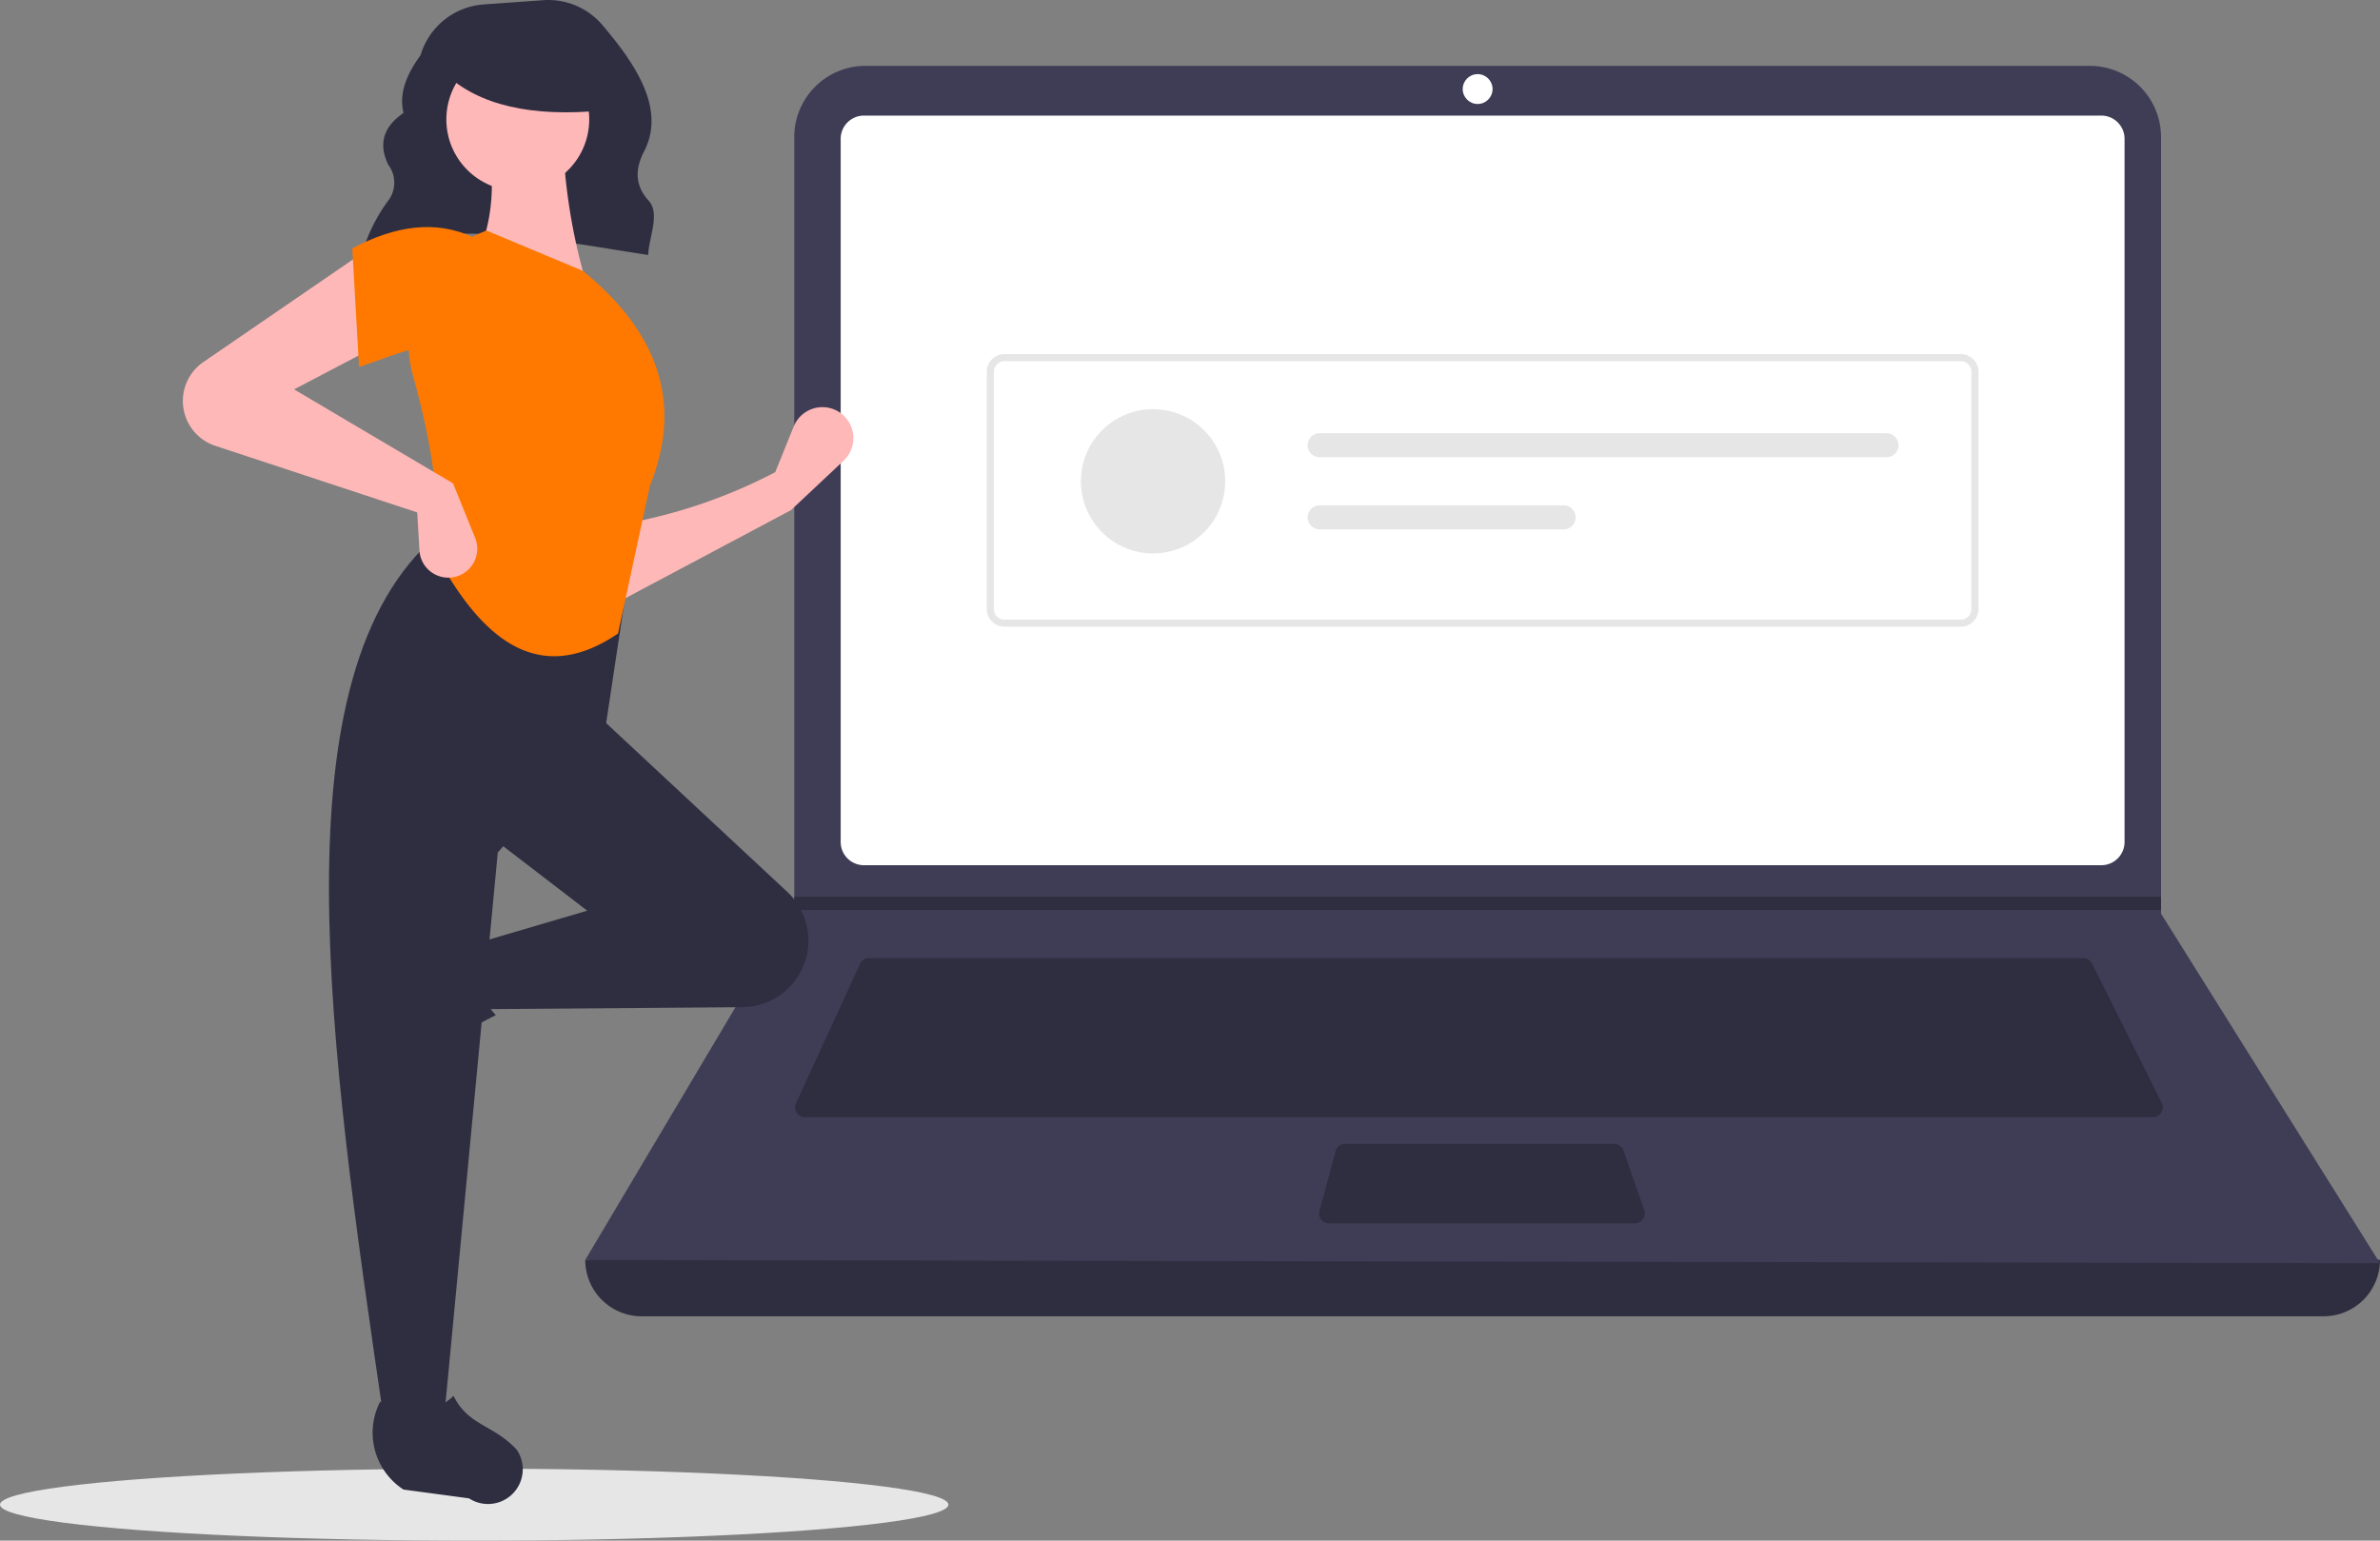 <svg xmlns="http://www.w3.org/2000/svg" width="331" height="214.307" viewBox="0 0 331 214.307"><rect x="0" y="0" width="331" height="214.307" fill="#808080" stroke="none"/><defs><style>.a{fill:#e6e6e6;}.b{fill:#2f2e41;}.c{fill:#3f3d56;}.d{fill:#fff;}.e{fill:#ffb8b8;}.f{fill:#ff7901;}</style></defs><g transform="translate(0 -15.987)"><ellipse class="a" cx="65.95" cy="5.009" rx="65.95" ry="5.009" transform="translate(0 220.276)"/><path class="b" d="M324.272,247.547c11.477-4.882,25.772-1.789,39.733.358.13-2.6,1.7-5.763.055-7.577-2-2.2-1.82-4.518-.614-6.847,3.084-5.954-1.334-12.29-5.8-17.558a9.88,9.88,0,0,0-8.246-3.461l-8.264.59a9.9,9.9,0,0,0-8.788,7.073h0c-1.973,2.684-3.029,5.36-2.364,8.022-2.955,2.02-3.452,4.458-2.124,7.206a4.142,4.142,0,0,1-.051,5.053,23.328,23.328,0,0,0-3.469,6.89Z" transform="translate(-273.862 -196.449)"/><path class="b" d="M640.263,629.833H406.343a7.843,7.843,0,0,1-7.843-7.843h0q127.194-14.782,249.607,0h0A7.843,7.843,0,0,1,640.263,629.833Z" transform="translate(-317.107 -430.748)"/><path class="c" d="M648.107,400.935,398.5,400.473,427.429,351.8l.138-.231V244.291a9.914,9.914,0,0,1,9.916-9.915H607.74a9.914,9.914,0,0,1,9.915,9.916V352.305Z" transform="translate(-317.107 -209.231)"/><path class="d" d="M486.842,250.957a3.233,3.233,0,0,0-3.23,3.23V352a3.233,3.233,0,0,0,3.23,3.23H658.937a3.234,3.234,0,0,0,3.23-3.23V254.186a3.233,3.233,0,0,0-3.23-3.23Z" transform="translate(-366.693 -218.891)"/><path class="b" d="M478.7,531.718a1.388,1.388,0,0,0-1.258.806L468.533,551.9a1.384,1.384,0,0,0,1.257,1.963H657.242a1.384,1.384,0,0,0,1.238-2l-9.689-19.378a1.377,1.377,0,0,0-1.238-.765Z" transform="translate(-357.834 -382.462)"/><circle class="d" cx="2.076" cy="2.076" r="2.076" transform="translate(203.428 26.299)"/><path class="b" d="M646.647,593.619a1.386,1.386,0,0,0-1.336,1.024l-2.236,8.3a1.384,1.384,0,0,0,1.336,1.744h42.522a1.384,1.384,0,0,0,1.307-1.837l-2.875-8.3a1.385,1.385,0,0,0-1.308-.931Z" transform="translate(-459.568 -418.525)"/><path class="b" d="M454.533,337.135v1.845H264.306l.143-.23v-1.615Z" transform="translate(-153.984 -196.414)"/><path class="a" d="M667.743,368.359h-133a2.466,2.466,0,0,1-2.463-2.463V332.9a2.466,2.466,0,0,1,2.463-2.463h133a2.466,2.466,0,0,1,2.463,2.463V365.9A2.466,2.466,0,0,1,667.743,368.359Zm-133-36.933a1.479,1.479,0,0,0-1.478,1.478V365.9a1.479,1.479,0,0,0,1.478,1.478h133a1.479,1.479,0,0,0,1.478-1.478V332.9a1.479,1.479,0,0,0-1.478-1.478Z" transform="translate(-395.046 -265.198)"/><circle class="a" cx="10.033" cy="10.033" r="10.033" transform="translate(150.329 72.903)"/><path class="a" d="M640.869,356.805a1.672,1.672,0,0,0,0,3.344H719.7a1.672,1.672,0,0,0,0-3.344Z" transform="translate(-457.336 -280.558)"/><path class="a" d="M640.869,380.842a1.672,1.672,0,0,0,0,3.344H674.79a1.672,1.672,0,0,0,0-3.344Z" transform="translate(-457.336 -294.562)"/><path class="e" d="M432.271,362.455l-24.586,13.071-.311-10.893a72.812,72.812,0,0,0,22.719-7.469l2.571-6.353a4.307,4.307,0,0,1,7.32-1.118h0a4.307,4.307,0,0,1-.379,5.872Z" transform="translate(-322.276 -275.498)"/><path class="b" d="M322.861,540.26h0a4.831,4.831,0,0,1,.613-3.908l5.4-8.289a9.438,9.438,0,0,1,12.245-3.23h0c-2.27,3.864-1.953,7.253.784,10.2a49.1,49.1,0,0,0-11.661,7.949,4.831,4.831,0,0,1-7.382-2.721Z" transform="translate(-272.94 -377.835)"/><path class="b" d="M406.458,486.623h0a9.268,9.268,0,0,1-7.877,4.5l-35.88.272-1.556-9.025,15.872-4.668-13.382-10.27,14.627-17.117,26.568,24.762A9.268,9.268,0,0,1,406.458,486.623Z" transform="translate(-295.344 -335.035)"/><path class="b" d="M329.11,513.6h-8.4c-7.545-51.715-15.224-103.575,7.469-122.931l26.765,4.357-3.423,22.719-14.939,17.117Z" transform="translate(-267.354 -300.284)"/><path class="b" d="M344.975,692.493h0a4.831,4.831,0,0,1-3.908-.613l-9.124-1.226a9.438,9.438,0,0,1-3.231-12.244h0c3.864,2.27,7.253,1.953,10.2-.785,2.081,4.2,5.51,3.946,8.785,7.486a4.831,4.831,0,0,1-2.72,7.382Z" transform="translate(-275.833 -467.467)"/><path class="e" d="M377.452,277.929l-15.561-3.735c2.584-5.29,2.8-11.176,1.556-17.428l10.581-.311A81.261,81.261,0,0,0,377.452,277.929Z" transform="translate(-295.778 -222.094)"/><path class="f" d="M368.751,345.315c-11.328,7.719-19.332.264-25.44-11.238.849-7.038-.526-15.461-3.071-24.613a16.754,16.754,0,0,1,10.229-20.2h0l13.382,5.6c11.363,9.262,13.6,19.3,9.337,29.877Z" transform="translate(-282.8 -241.207)"/><path class="e" d="M292.343,308.732l-12.449,6.536,22.1,13.071,3.075,7.584a4.022,4.022,0,0,1-2.416,5.314h0a4.022,4.022,0,0,1-5.327-3.566l-.311-5.286-28.084-9.268a6.567,6.567,0,0,1-4.121-4.012h0a6.567,6.567,0,0,1,2.464-7.64l22.583-15.493Z" transform="translate(-238.99 -245.117)"/><path class="f" d="M337.689,305.391c-5.192-2.275-9.913.2-15.872,2.179l-.934-16.495c5.917-3.154,11.559-4,16.806-1.556Z" transform="translate(-271.887 -240.531)"/><circle class="e" cx="9.935" cy="9.935" r="9.935" transform="translate(62.077 22.661)"/><path class="b" d="M373.622,236.781c-9.837.963-17.332-.645-22.122-5.226v-3.689h21.288Z" transform="translate(-289.724 -205.438)"/></g></svg>